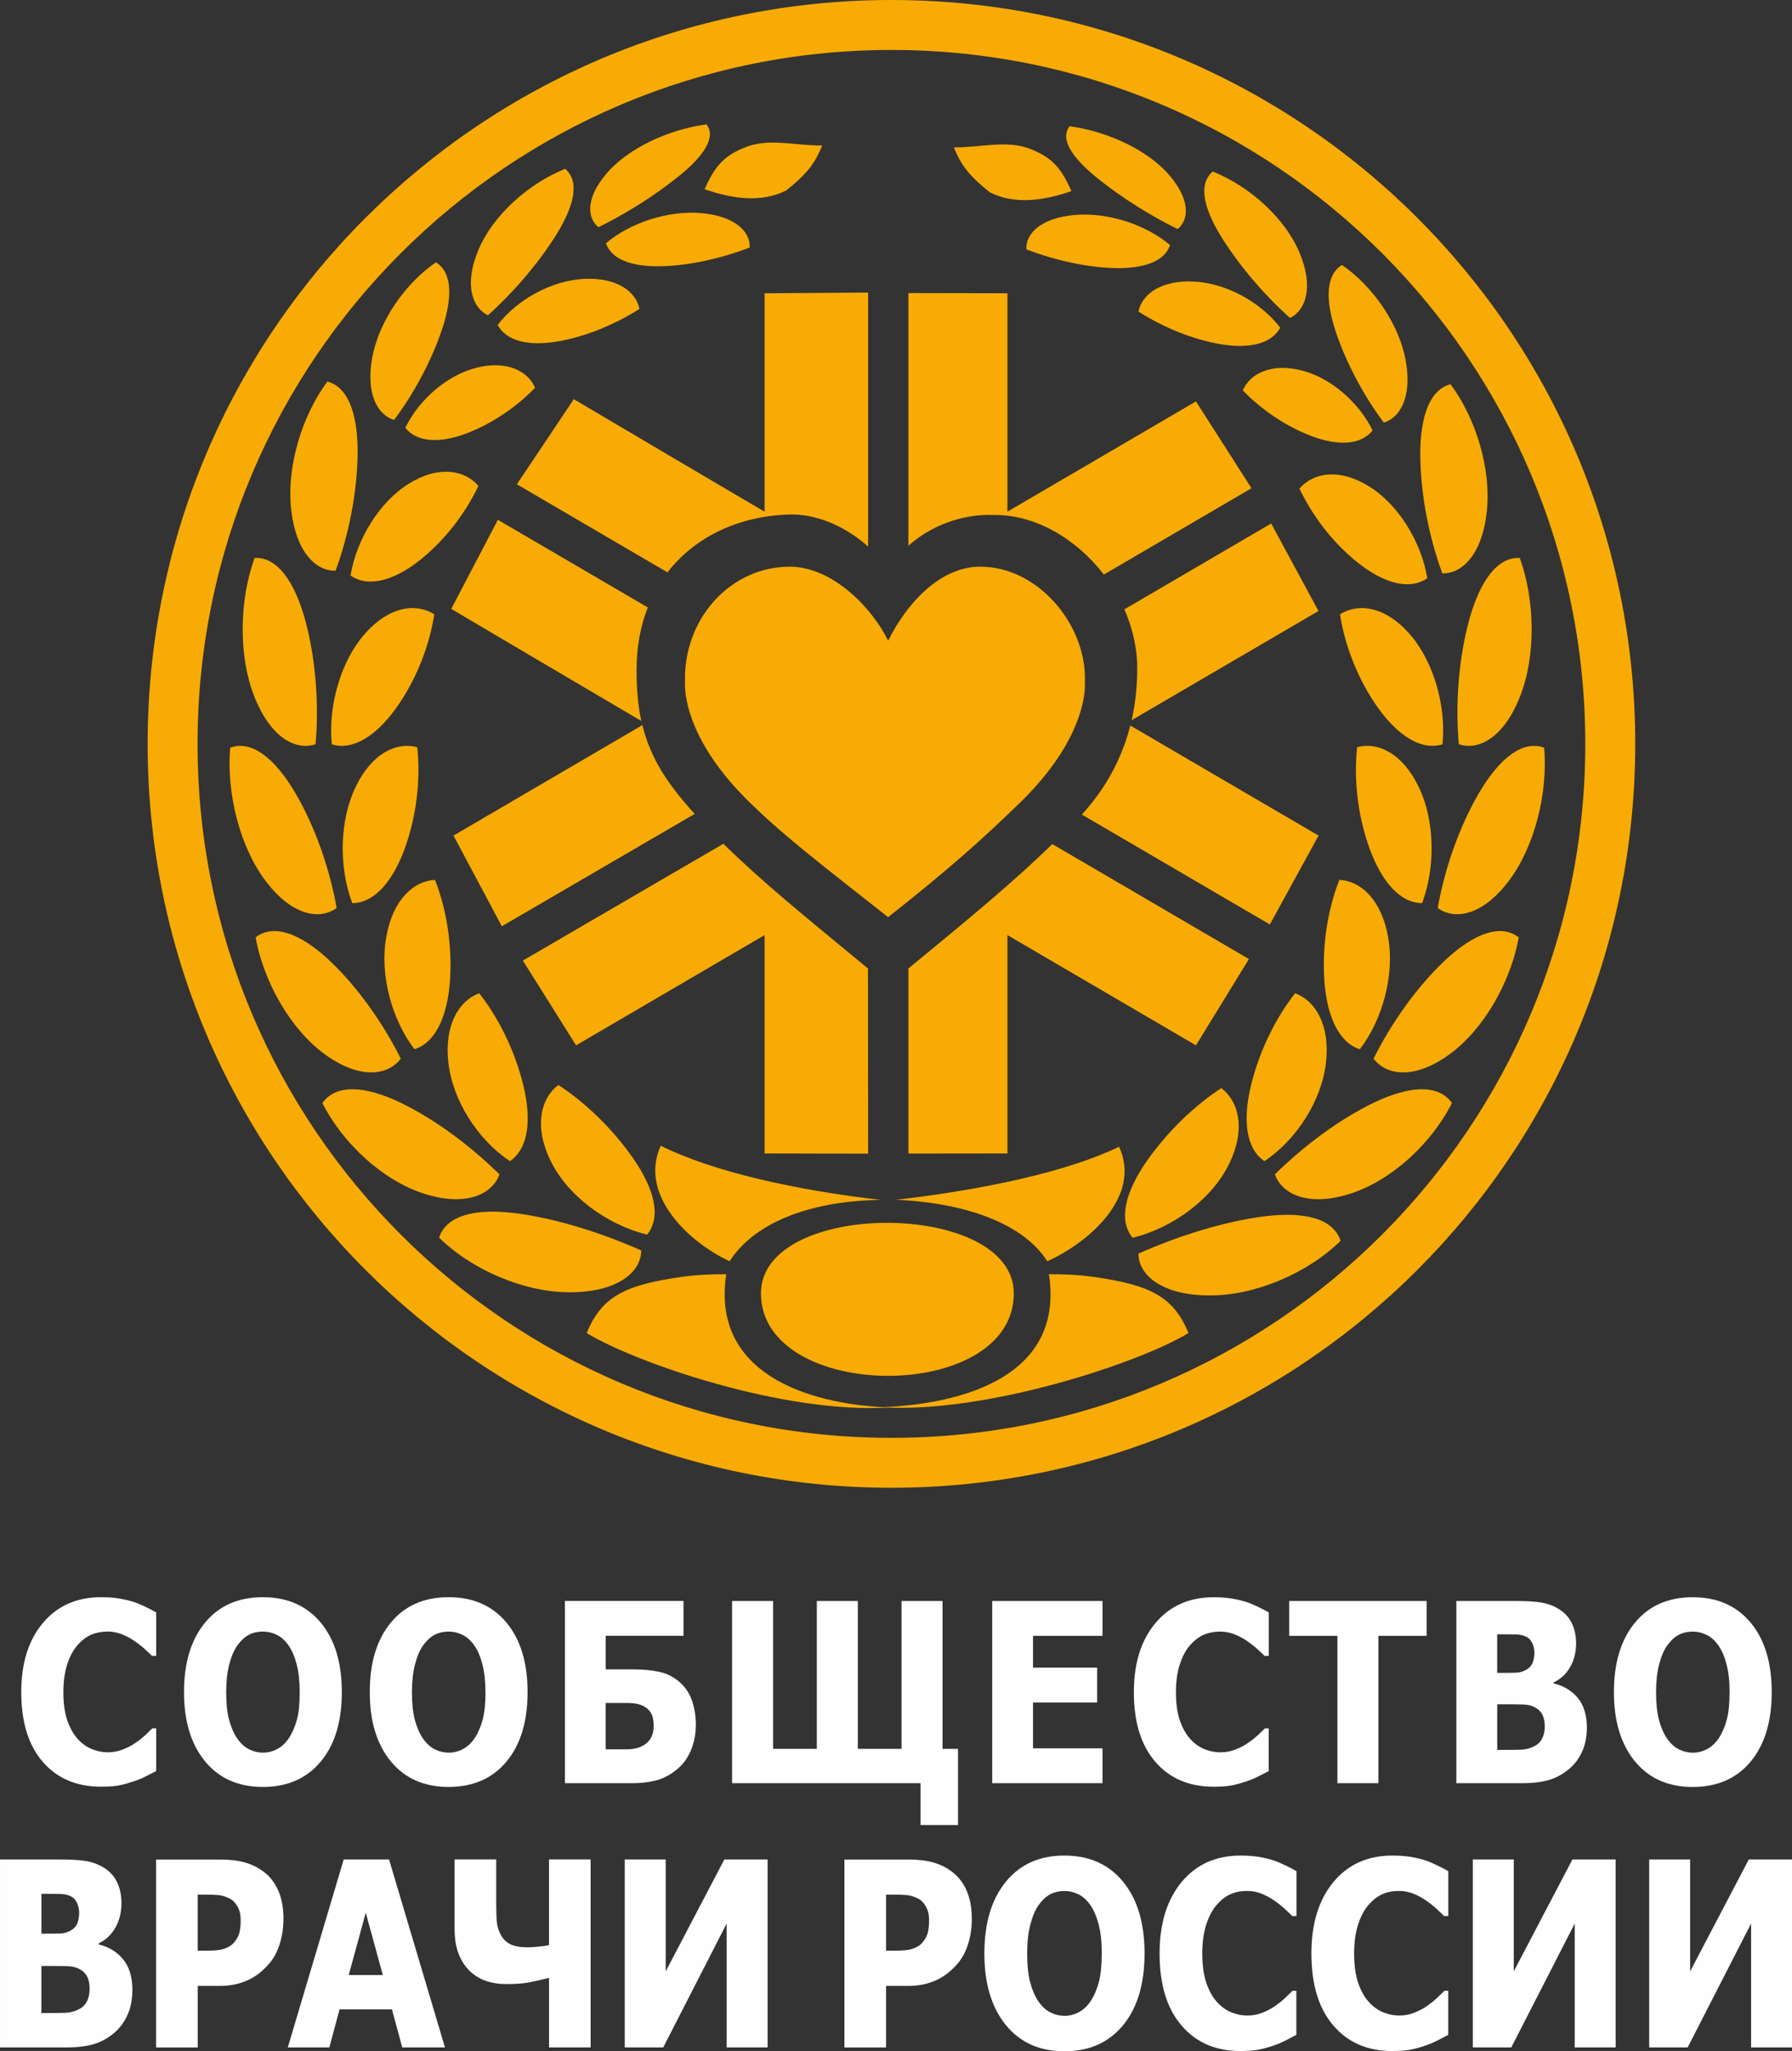 <?xml version="1.0" encoding="UTF-8"?>
<!DOCTYPE svg PUBLIC "-//W3C//DTD SVG 1.1//EN" "http://www.w3.org/Graphics/SVG/1.1/DTD/svg11.dtd">
<!-- Creator: CorelDRAW -->
<svg xmlns="http://www.w3.org/2000/svg" xml:space="preserve" width="41.658mm" height="47.681mm" version="1.1" style="shape-rendering:geometricPrecision; text-rendering:geometricPrecision; image-rendering:optimizeQuality; fill-rule:evenodd; clip-rule:evenodd"
viewBox="0 0 493.27 564.59"
 xmlns:xlink="http://www.w3.org/1999/xlink"
 xmlns:xodm="http://www.corel.com/coreldraw/odm/2003">
 <rect x="0" y="0" width="493.27" height="564.59" fill="#333333" stroke="none"/>
 <defs>
  <style type="text/css">
   <![CDATA[
    .fil1 {fill:#F8AB04}
    .fil0 {fill:#FEFEFE;fill-rule:nonzero}
    .fil2 {fill:#F8AB04;fill-rule:nonzero}
   ]]>
  </style>
 </defs>
 <g id="Слой_x0020_1">
  <g id="_2093759313984">
   <path class="fil0" d="M27.79 491.75c-6.73,0 -12.06,-2.27 -16.01,-6.83 -3.96,-4.55 -5.93,-10.94 -5.93,-19.2 0,-7.96 1.98,-14.29 5.95,-19.02 3.97,-4.72 9.31,-7.1 16.03,-7.1 1.78,0 3.39,0.11 4.81,0.34 1.43,0.23 2.79,0.54 4.09,0.94 1.03,0.34 2.14,0.8 3.34,1.39 1.2,0.57 2.18,1.08 2.92,1.51l0 11.97 -1.14 0c-0.55,-0.54 -1.22,-1.17 -2.05,-1.92 -0.83,-0.75 -1.76,-1.48 -2.81,-2.2 -1.04,-0.72 -2.19,-1.32 -3.44,-1.83 -1.25,-0.49 -2.57,-0.75 -3.94,-0.75 -1.62,0 -3.12,0.29 -4.47,0.86 -1.35,0.56 -2.64,1.56 -3.87,2.96 -1.12,1.28 -2.05,3.01 -2.76,5.19 -0.71,2.17 -1.07,4.74 -1.07,7.69 0,3.12 0.37,5.74 1.11,7.85 0.75,2.11 1.72,3.83 2.93,5.12 1.16,1.26 2.46,2.16 3.9,2.73 1.43,0.56 2.87,0.84 4.29,0.84 1.49,0 2.9,-0.27 4.25,-0.81 1.35,-0.54 2.49,-1.15 3.41,-1.82 1.01,-0.68 1.89,-1.38 2.65,-2.09 0.76,-0.71 1.43,-1.34 1.98,-1.89l1.03 0 0 11.77c-0.82,0.43 -1.78,0.91 -2.86,1.46 -1.08,0.55 -2.2,1.01 -3.34,1.39 -1.41,0.47 -2.72,0.83 -3.94,1.08 -1.22,0.24 -2.91,0.37 -5.06,0.37zm66.3 -26.03c0,8.1 -1.93,14.49 -5.81,19.13 -3.88,4.65 -9.18,6.97 -15.92,6.97 -6.77,0 -12.08,-2.36 -15.93,-7.06 -3.86,-4.7 -5.78,-11.05 -5.78,-19.04 0,-8.05 1.92,-14.42 5.78,-19.1 3.85,-4.68 9.16,-7.02 15.93,-7.02 6.74,0 12.04,2.34 15.92,6.99 3.88,4.66 5.81,11.04 5.81,19.13zm-11.6 -0.03c0,-2.98 -0.28,-5.53 -0.83,-7.62 -0.54,-2.1 -1.29,-3.83 -2.21,-5.17 -0.97,-1.37 -2.06,-2.36 -3.27,-2.94 -1.23,-0.6 -2.48,-0.9 -3.79,-0.9 -1.39,0 -2.65,0.27 -3.77,0.83 -1.13,0.55 -2.21,1.53 -3.26,2.94 -0.92,1.3 -1.68,3.04 -2.24,5.19 -0.57,2.16 -0.86,4.74 -0.86,7.71 0,3.08 0.26,5.63 0.81,7.67 0.55,2.04 1.29,3.74 2.24,5.11 0.97,1.39 2.07,2.39 3.29,2.98 1.22,0.6 2.49,0.9 3.8,0.9 1.33,0 2.61,-0.32 3.86,-0.97 1.24,-0.63 2.32,-1.63 3.23,-2.98 0.97,-1.46 1.71,-3.16 2.23,-5.11 0.53,-1.94 0.78,-4.48 0.78,-7.63zm62.73 0.03c0,8.1 -1.93,14.49 -5.81,19.13 -3.88,4.65 -9.19,6.97 -15.92,6.97 -6.77,0 -12.08,-2.36 -15.93,-7.06 -3.86,-4.7 -5.78,-11.05 -5.78,-19.04 0,-8.05 1.92,-14.42 5.78,-19.1 3.85,-4.68 9.16,-7.02 15.93,-7.02 6.74,0 12.04,2.34 15.92,6.99 3.88,4.66 5.81,11.04 5.81,19.13zm-11.6 -0.03c0,-2.98 -0.28,-5.53 -0.83,-7.62 -0.54,-2.1 -1.29,-3.83 -2.21,-5.17 -0.97,-1.37 -2.06,-2.36 -3.27,-2.94 -1.22,-0.6 -2.48,-0.9 -3.79,-0.9 -1.39,0 -2.65,0.27 -3.77,0.83 -1.13,0.55 -2.21,1.53 -3.26,2.94 -0.92,1.3 -1.68,3.04 -2.24,5.19 -0.57,2.16 -0.86,4.74 -0.86,7.71 0,3.08 0.26,5.63 0.81,7.67 0.55,2.04 1.29,3.74 2.24,5.11 0.97,1.39 2.07,2.39 3.29,2.98 1.22,0.6 2.49,0.9 3.8,0.9 1.33,0 2.61,-0.32 3.86,-0.97 1.24,-0.63 2.32,-1.63 3.23,-2.98 0.97,-1.46 1.71,-3.16 2.23,-5.11 0.53,-1.94 0.79,-4.48 0.79,-7.63zm57.91 9.07c0,2.45 -0.42,4.69 -1.26,6.75 -0.83,2.06 -1.97,3.74 -3.41,5.03 -1.74,1.55 -3.6,2.64 -5.59,3.29 -2.01,0.63 -4.44,0.95 -7.31,0.95l-18.46 0 0 -50.15 32.64 0 0 9.59 -21.41 0 0 9.24 7.42 0c2.69,0 5.1,0.22 7.23,0.66 2.13,0.43 4.04,1.4 5.73,2.88 1.55,1.35 2.67,3.04 3.37,5.06 0.71,2.03 1.06,4.26 1.06,6.69zm-11.6 0.35c0,-0.83 -0.08,-1.61 -0.24,-2.36 -0.16,-0.74 -0.51,-1.42 -1.06,-2.05 -0.54,-0.61 -1.3,-1.09 -2.24,-1.45 -0.95,-0.36 -2.25,-0.54 -3.93,-0.54l-5.74 0 0 12.76 5.74 0c2.32,0 4.15,-0.55 5.47,-1.66 1.33,-1.09 2,-2.66 2,-4.71zm83.77 27.2l-10.3 0 0 -11.52 -51.89 0 0 -50.15 11.29 0 0 40.7 12.04 0 0 -40.7 11.29 0 0 40.7 12.03 0 0 -40.7 11.29 0 0 40.7 4.26 0 0 20.97zm9.42 -11.52l0 -50.15 30.36 0 0 9.59 -19.13 0 0 8.76 17.65 0 0 9.59 -17.65 0 0 12.62 19.13 0 0 9.59 -30.36 0zm60.93 0.97c-6.73,0 -12.06,-2.27 -16.01,-6.83 -3.96,-4.55 -5.93,-10.94 -5.93,-19.2 0,-7.96 1.98,-14.29 5.95,-19.02 3.97,-4.72 9.3,-7.1 16.03,-7.1 1.78,0 3.39,0.11 4.81,0.34 1.43,0.23 2.79,0.54 4.09,0.94 1.03,0.34 2.14,0.8 3.34,1.39 1.2,0.57 2.18,1.08 2.92,1.51l0 11.97 -1.14 0c-0.55,-0.54 -1.22,-1.17 -2.05,-1.92 -0.83,-0.75 -1.76,-1.48 -2.81,-2.2 -1.04,-0.72 -2.19,-1.32 -3.45,-1.83 -1.25,-0.49 -2.57,-0.75 -3.94,-0.75 -1.63,0 -3.12,0.29 -4.47,0.86 -1.35,0.56 -2.65,1.56 -3.87,2.96 -1.12,1.28 -2.05,3.01 -2.76,5.19 -0.71,2.17 -1.07,4.74 -1.07,7.69 0,3.12 0.37,5.74 1.11,7.85 0.75,2.11 1.71,3.83 2.93,5.12 1.16,1.26 2.46,2.16 3.9,2.73 1.43,0.56 2.87,0.84 4.29,0.84 1.49,0 2.9,-0.27 4.25,-0.81 1.35,-0.54 2.49,-1.15 3.41,-1.82 1.01,-0.68 1.89,-1.38 2.65,-2.09 0.76,-0.71 1.43,-1.34 1.98,-1.89l1.03 0 0 11.77c-0.82,0.43 -1.78,0.91 -2.86,1.46 -1.08,0.55 -2.2,1.01 -3.34,1.39 -1.41,0.47 -2.71,0.83 -3.94,1.08 -1.23,0.24 -2.91,0.37 -5.06,0.37zm34.09 -0.97l0 -40.56 -13.27 0 0 -9.59 37.83 0 0 9.59 -13.27 0 0 40.56 -11.29 0zm68.67 -15.36c0,2.49 -0.42,4.68 -1.27,6.58 -0.84,1.88 -1.98,3.44 -3.41,4.68 -1.7,1.47 -3.55,2.53 -5.57,3.16 -2.02,0.63 -4.59,0.94 -7.7,0.94l-17.98 0 0 -50.15 15.87 0c3.3,0 5.8,0.14 7.5,0.43 1.71,0.28 3.3,0.86 4.79,1.76 1.6,0.97 2.8,2.27 3.6,3.88 0.79,1.62 1.2,3.48 1.2,5.6 0,2.44 -0.55,4.62 -1.65,6.53 -1.09,1.91 -2.61,3.31 -4.54,4.21l0 0.28c2.77,0.65 4.98,1.98 6.65,3.99 1.66,2.01 2.5,4.73 2.5,8.13zm-14.44 -20.62c0,-0.81 -0.19,-1.64 -0.56,-2.5 -0.37,-0.85 -0.94,-1.47 -1.74,-1.85 -0.74,-0.37 -1.62,-0.56 -2.63,-0.6 -1.02,-0.03 -2.53,-0.05 -4.54,-0.05l-0.78 0 0 10.62 1.42 0c1.93,0 3.27,-0.02 4.05,-0.07 0.77,-0.05 1.56,-0.27 2.4,-0.71 0.89,-0.47 1.52,-1.12 1.86,-1.96 0.34,-0.83 0.52,-1.79 0.52,-2.9zm2.84 20.42c0,-1.55 -0.28,-2.76 -0.84,-3.63 -0.57,-0.89 -1.41,-1.54 -2.53,-1.99 -0.69,-0.3 -1.63,-0.46 -2.82,-0.49 -1.2,-0.03 -2.8,-0.05 -4.81,-0.05l-2.08 0 0 12.56 0.61 0c2.93,0 4.96,-0.02 6.09,-0.07 1.12,-0.04 2.26,-0.35 3.44,-0.91 1.02,-0.49 1.77,-1.22 2.24,-2.17 0.47,-0.96 0.71,-2.04 0.71,-3.24zm62.48 -9.5c0,8.1 -1.94,14.49 -5.81,19.13 -3.88,4.65 -9.18,6.97 -15.92,6.97 -6.77,0 -12.08,-2.36 -15.93,-7.06 -3.86,-4.7 -5.78,-11.05 -5.78,-19.04 0,-8.05 1.92,-14.42 5.78,-19.1 3.86,-4.68 9.16,-7.02 15.93,-7.02 6.74,0 12.04,2.34 15.92,6.99 3.88,4.66 5.81,11.04 5.81,19.13zm-11.6 -0.03c0,-2.98 -0.28,-5.53 -0.84,-7.62 -0.54,-2.1 -1.28,-3.83 -2.21,-5.17 -0.97,-1.37 -2.06,-2.36 -3.27,-2.94 -1.23,-0.6 -2.48,-0.9 -3.78,-0.9 -1.39,0 -2.65,0.27 -3.78,0.83 -1.13,0.55 -2.21,1.53 -3.26,2.94 -0.93,1.3 -1.68,3.04 -2.24,5.19 -0.57,2.16 -0.86,4.74 -0.86,7.71 0,3.08 0.27,5.63 0.81,7.67 0.54,2.04 1.29,3.74 2.23,5.11 0.97,1.39 2.07,2.39 3.29,2.98 1.22,0.6 2.49,0.9 3.81,0.9 1.33,0 2.61,-0.32 3.86,-0.97 1.24,-0.63 2.32,-1.63 3.23,-2.98 0.97,-1.46 1.71,-3.16 2.23,-5.11 0.52,-1.94 0.78,-4.48 0.78,-7.63z"/>
   <path class="fil0" d="M36.44 547.67c0,2.57 -0.43,4.83 -1.29,6.78 -0.86,1.95 -2.01,3.55 -3.45,4.83 -1.72,1.52 -3.6,2.61 -5.64,3.26 -2.06,0.65 -4.67,0.97 -7.82,0.97l-18.24 0 0 -51.73 16.1 0c3.35,0 5.89,0.14 7.61,0.44 1.73,0.29 3.35,0.89 4.86,1.81 1.63,1 2.85,2.34 3.65,4 0.8,1.67 1.21,3.59 1.21,5.77 0,2.52 -0.55,4.77 -1.67,6.74 -1.11,1.97 -2.65,3.42 -4.6,4.34l0 0.29c2.81,0.67 5.05,2.04 6.74,4.11 1.69,2.08 2.54,4.87 2.54,8.38zm-14.65 -21.28c0,-0.83 -0.18,-1.7 -0.56,-2.57 -0.38,-0.88 -0.96,-1.52 -1.77,-1.91 -0.75,-0.38 -1.64,-0.58 -2.67,-0.62 -1.03,-0.04 -2.56,-0.05 -4.6,-0.05l-0.79 0 0 10.96 1.44 0c1.95,0 3.32,-0.02 4.11,-0.07 0.78,-0.05 1.59,-0.29 2.43,-0.74 0.91,-0.49 1.54,-1.15 1.89,-2.01 0.34,-0.85 0.52,-1.85 0.52,-2.99zm2.88 21.07c0,-1.6 -0.28,-2.85 -0.86,-3.75 -0.58,-0.91 -1.43,-1.59 -2.57,-2.05 -0.7,-0.31 -1.65,-0.48 -2.86,-0.51 -1.22,-0.04 -2.84,-0.05 -4.88,-0.05l-2.11 0 0 12.95 0.62 0c2.97,0 5.03,-0.02 6.18,-0.07 1.14,-0.05 2.3,-0.35 3.49,-0.94 1.03,-0.51 1.79,-1.26 2.27,-2.24 0.48,-0.98 0.72,-2.1 0.72,-3.34zm53.35 -19.36c0,2.41 -0.33,4.7 -1.01,6.88 -0.67,2.17 -1.64,4 -2.9,5.46 -0.77,0.9 -1.63,1.73 -2.56,2.5 -0.93,0.76 -1.95,1.41 -3.07,1.95 -1.13,0.52 -2.34,0.95 -3.65,1.25 -1.31,0.29 -2.79,0.45 -4.42,0.45l-5.99 0 0 16.94 -11.46 0 0 -51.73 17.69 0c2.63,0 4.89,0.27 6.8,0.82 1.91,0.54 3.63,1.4 5.19,2.59 1.71,1.29 3.04,3.02 3.98,5.19 0.94,2.16 1.41,4.73 1.41,7.72zm-11.77 0.32c0,-1.46 -0.3,-2.71 -0.92,-3.76 -0.61,-1.04 -1.34,-1.77 -2.19,-2.16 -1.08,-0.53 -2.11,-0.84 -3.1,-0.92 -0.98,-0.08 -2.32,-0.12 -4.01,-0.12l-1.62 0 0 15.44 0.79 0c1.07,0 2.09,-0.01 3.04,-0.04 0.96,-0.02 1.8,-0.11 2.51,-0.24 0.6,-0.12 1.25,-0.34 1.94,-0.67 0.68,-0.34 1.2,-0.71 1.57,-1.13 0.77,-0.85 1.29,-1.74 1.58,-2.67 0.27,-0.92 0.41,-2.17 0.41,-3.73zm12.97 35.09l15.39 -51.73 12.48 0 15.39 51.73 -11.76 0 -2.83 -10.46 -14.42 0 -2.82 10.46 -11.44 0zm26.15 -19.92l-4.69 -17.16 -4.69 17.16 9.37 0zm57.22 19.92l-11.46 0 0 -19.14c-2.16,0.56 -4.04,0.98 -5.64,1.27 -1.59,0.29 -3.68,0.44 -6.24,0.44 -1.96,0 -3.79,-0.29 -5.48,-0.87 -1.69,-0.58 -3.19,-1.5 -4.5,-2.75 -1.28,-1.27 -2.3,-2.84 -3.03,-4.72 -0.74,-1.88 -1.11,-4.16 -1.11,-6.85l0 -19.12 11.46 0 0 12.28c0,2.17 0.06,3.89 0.2,5.13 0.14,1.26 0.54,2.47 1.21,3.62 0.62,1.04 1.48,1.84 2.6,2.37 1.12,0.53 2.68,0.79 4.69,0.79 0.72,0 1.68,-0.06 2.9,-0.18 1.22,-0.11 2.19,-0.25 2.93,-0.42l0 -23.6 11.46 0 0 51.73zm48.7 0l-11.27 0 0 -34.09 -17.46 34.09 -10.59 0 0 -51.73 11.27 0 0 30.81 16.15 -30.81 11.9 0 0 51.73zm56.22 -35.41c0,2.41 -0.33,4.7 -1.01,6.88 -0.67,2.17 -1.64,4 -2.9,5.46 -0.77,0.9 -1.63,1.73 -2.56,2.5 -0.93,0.76 -1.95,1.41 -3.07,1.95 -1.13,0.52 -2.34,0.95 -3.66,1.25 -1.31,0.29 -2.79,0.45 -4.42,0.45l-5.99 0 0 16.94 -11.46 0 0 -51.73 17.69 0c2.63,0 4.89,0.27 6.8,0.82 1.91,0.54 3.63,1.4 5.18,2.59 1.71,1.29 3.04,3.02 3.98,5.19 0.94,2.16 1.41,4.73 1.41,7.72zm-11.77 0.32c0,-1.46 -0.3,-2.71 -0.92,-3.76 -0.61,-1.04 -1.34,-1.77 -2.19,-2.16 -1.08,-0.53 -2.11,-0.84 -3.1,-0.92 -0.98,-0.08 -2.32,-0.12 -4.01,-0.12l-1.62 0 0 15.44 0.79 0c1.07,0 2.1,-0.01 3.05,-0.04 0.96,-0.02 1.8,-0.11 2.51,-0.24 0.61,-0.12 1.25,-0.34 1.94,-0.67 0.68,-0.34 1.2,-0.71 1.57,-1.13 0.77,-0.85 1.29,-1.74 1.57,-2.67 0.27,-0.92 0.41,-2.17 0.41,-3.73zm59.31 9.24c0,8.36 -1.96,14.94 -5.9,19.73 -3.93,4.79 -9.32,7.19 -16.15,7.19 -6.87,0 -12.25,-2.43 -16.17,-7.28 -3.92,-4.85 -5.87,-11.4 -5.87,-19.64 0,-8.3 1.95,-14.87 5.87,-19.7 3.91,-4.83 9.3,-7.25 16.17,-7.25 6.84,0 12.22,2.41 16.15,7.21 3.94,4.8 5.9,11.39 5.9,19.74zm-11.77 -0.04c0,-3.07 -0.28,-5.7 -0.84,-7.86 -0.55,-2.17 -1.3,-3.95 -2.25,-5.34 -0.98,-1.41 -2.09,-2.43 -3.32,-3.04 -1.24,-0.62 -2.52,-0.92 -3.84,-0.92 -1.41,0 -2.69,0.28 -3.83,0.85 -1.15,0.57 -2.24,1.57 -3.31,3.03 -0.94,1.34 -1.7,3.13 -2.27,5.35 -0.59,2.23 -0.88,4.89 -0.88,7.96 0,3.18 0.27,5.81 0.82,7.91 0.55,2.1 1.3,3.86 2.27,5.27 0.98,1.44 2.1,2.47 3.34,3.07 1.24,0.62 2.53,0.92 3.86,0.92 1.35,0 2.65,-0.33 3.91,-0.99 1.26,-0.65 2.36,-1.68 3.28,-3.07 0.98,-1.5 1.73,-3.26 2.26,-5.27 0.54,-2 0.79,-4.62 0.79,-7.88zm38.18 26.89c-6.83,0 -12.24,-2.35 -16.25,-7.05 -4.02,-4.69 -6.02,-11.29 -6.02,-19.8 0,-8.21 2.01,-14.74 6.03,-19.63 4.03,-4.87 9.45,-7.32 16.27,-7.32 1.8,0 3.44,0.12 4.88,0.34 1.45,0.24 2.83,0.56 4.15,0.97 1.04,0.35 2.17,0.83 3.39,1.43 1.22,0.59 2.21,1.11 2.96,1.55l0 12.35 -1.16 0c-0.55,-0.56 -1.24,-1.21 -2.08,-1.98 -0.84,-0.77 -1.78,-1.53 -2.85,-2.27 -1.06,-0.74 -2.22,-1.36 -3.5,-1.89 -1.28,-0.51 -2.61,-0.77 -4,-0.77 -1.65,0 -3.17,0.29 -4.54,0.89 -1.37,0.58 -2.68,1.61 -3.92,3.06 -1.14,1.32 -2.08,3.11 -2.8,5.35 -0.72,2.24 -1.08,4.89 -1.08,7.93 0,3.21 0.38,5.92 1.12,8.1 0.76,2.18 1.74,3.95 2.97,5.29 1.18,1.29 2.49,2.23 3.95,2.81 1.45,0.58 2.92,0.87 4.35,0.87 1.51,0 2.94,-0.28 4.31,-0.84 1.37,-0.56 2.52,-1.18 3.45,-1.87 1.02,-0.7 1.92,-1.42 2.69,-2.16 0.77,-0.73 1.45,-1.39 2.02,-1.95l1.04 0 0 12.14c-0.83,0.44 -1.8,0.94 -2.9,1.51 -1.09,0.57 -2.23,1.04 -3.39,1.44 -1.43,0.49 -2.75,0.85 -4,1.11 -1.24,0.25 -2.95,0.38 -5.13,0.38zm41.79 0c-6.83,0 -12.24,-2.35 -16.25,-7.05 -4.02,-4.69 -6.02,-11.29 -6.02,-19.8 0,-8.21 2.01,-14.74 6.03,-19.63 4.03,-4.87 9.44,-7.32 16.27,-7.32 1.8,0 3.44,0.12 4.88,0.34 1.45,0.24 2.83,0.56 4.15,0.97 1.04,0.35 2.17,0.83 3.39,1.43 1.22,0.59 2.21,1.11 2.96,1.55l0 12.35 -1.16 0c-0.55,-0.56 -1.24,-1.21 -2.07,-1.98 -0.85,-0.77 -1.79,-1.53 -2.85,-2.27 -1.05,-0.74 -2.22,-1.36 -3.5,-1.89 -1.27,-0.51 -2.61,-0.77 -4,-0.77 -1.65,0 -3.16,0.29 -4.54,0.89 -1.37,0.58 -2.68,1.61 -3.92,3.06 -1.14,1.32 -2.08,3.11 -2.8,5.35 -0.72,2.24 -1.08,4.89 -1.08,7.93 0,3.21 0.38,5.92 1.12,8.1 0.76,2.18 1.74,3.95 2.98,5.29 1.18,1.29 2.5,2.23 3.95,2.81 1.45,0.58 2.91,0.87 4.35,0.87 1.51,0 2.94,-0.28 4.31,-0.84 1.37,-0.56 2.53,-1.18 3.45,-1.87 1.03,-0.7 1.92,-1.42 2.69,-2.16 0.77,-0.73 1.45,-1.39 2.02,-1.95l1.04 0 0 12.14c-0.83,0.44 -1.8,0.94 -2.9,1.51 -1.1,0.57 -2.23,1.04 -3.39,1.44 -1.43,0.49 -2.75,0.85 -4,1.11 -1.24,0.25 -2.95,0.38 -5.13,0.38zm61.48 -1l-11.27 0 0 -34.09 -17.46 34.09 -10.59 0 0 -51.73 11.27 0 0 30.81 16.15 -30.81 11.9 0 0 51.73zm48.55 0l-11.27 0 0 -34.09 -17.46 34.09 -10.59 0 0 -51.73 11.27 0 0 30.81 16.15 -30.81 11.91 0 0 51.73z"/>
  </g>
  <g id="_2093759313744">
   <path class="fil1" d="M245.38 0c113.08,0 204.74,91.67 204.74,204.74 0,113.08 -91.67,204.74 -204.74,204.74 -113.08,0 -204.74,-91.67 -204.74,-204.74 0,-113.08 91.67,-204.74 204.74,-204.74zm0 13.75c105.48,0 190.99,85.51 190.99,191 0,105.48 -85.51,190.99 -190.99,190.99 -105.49,0 -191,-85.51 -191,-190.99 0,-105.49 85.51,-191 191,-191z"/>
   <path class="fil2" d="M362.95 168.21l-13.04 -24.13 -40.41 23.63c1.97,4.5 3.22,9.37 3.51,14.42l0.01 0.25 0 0.25 0 0.24 0 0.01 0 0.25 0 0.25 0 0.23 0 0.02 0 0.25 0 0.25 -0 0.22 0 0.03 -0 0.25 -0 0.25 -0 0.21 -0 0.04 -0 0.25 -0.01 0.25 -0 0.2 0 0.05 -0.01 0.25 -0.01 0.25 -0.01 0.19 -0 0.07 -0.01 0.25 -0.01 0.25 -0.01 0.18 -0 0.08 -0.01 0.25 -0.01 0.25 -0.01 0.16 -0.01 0.09 -0.02 0.25 -0.02 0.25 -0.01 0.16 -0.01 0.09 -0.02 0.25 -0.02 0.25 -0.01 0.14 -0.01 0.11 -0.02 0.25 -0.02 0.25 -0.01 0.13 -0.01 0.12 -0.03 0.25 -0.02 0.25 -0.01 0.12 -0.01 0.13 -0.03 0.25 -0.03 0.25 -0.03 0.25 -0.03 0.25 -0.03 0.25 -0.01 0.1 -0.02 0.15 -0.03 0.25 -0 0.02c-0.06,0.42 -0.12,0.83 -0.18,1.25l-0.04 0.25c-0.11,0.68 -0.23,1.36 -0.36,2.04l-0.05 0.25c-0.1,0.51 -0.21,1.02 -0.33,1.53l51.48 -30.09zm-18.45 -33.82l-15.3 -23.91c0,0 -39.95,23.36 -51.89,30.34 0,-13.84 0,-60.11 0,-60.11l-27.26 -0.05 0 69.55c5.8,-5.25 14.56,-8.88 23.71,-8.46 11.07,-0.11 22.44,6.42 30.09,16.39l40.65 -23.77zm-105.54 -53.87l-28.5 0.2c0,0 0,46.26 0,60.11 -11.96,-6.99 -52.51,-30.96 -52.51,-30.96l-15.68 23.42 41.46 24.24c7.78,-10.04 20.15,-15.67 34.02,-15.92 5.55,-0.1 13.75,2.14 21.21,8.83l0 -69.92zm-101.92 62.56l-12.83 24.51c0,0 39.21,23.16 52.33,30.85l-0.12 -0.54 -0.01 -0.04 -0.01 -0.05 -0.03 -0.15 -0.04 -0.2 -0.04 -0.2 -0.04 -0.2 -0 -0.01 -0.04 -0.19 -0.07 -0.4 -0.03 -0.17 -0 -0.03 -0.04 -0.2 -0.03 -0.2 -0.03 -0.2 -0.02 -0.13 -0.01 -0.07 -0.03 -0.21 -0.06 -0.42 -0.01 -0.09 -0.02 -0.12 -0.09 -0.63 -0.01 -0.05 -0.02 -0.16 -0.05 -0.43 -0.02 -0.21 -0 -0.01 -0.02 -0.21 -0.05 -0.43 -0.02 -0.18 -0 -0.04 -0.02 -0.22 -0.02 -0.22 -0.02 -0.22 -0.01 -0.14 -0.01 -0.08 -0 -0.03 -0.06 -0.73 -0.01 -0.13 -0.05 -0.68 -0 -0.05 -0.05 -0.87 0 -0 -0.01 -0.23 -0.02 -0.47 -0.01 -0.19 -0 -0.04 -0.01 -0.23 -0.01 -0.24 -0.01 -0.24 -0 -0.15 -0 -0.1 -0 -0.02 -0.01 -0.46 -0.01 -0.24 -0 -0.1 -0 -0.14 -0 -0.25 -0.01 -0.44 0 -0.05 0 -0.05 -0 -0.2 -0 -0.75c0,-6.34 1.1,-12.07 3.09,-17.12l-41.23 -24.1zm39.77 56.5l-51.98 30.4 13.3 24.96 53.09 -30.93 -0.09 -0.1 -0.32 -0.36 -0.42 -0.46 -0.41 -0.46 -0.02 -0.02 -0.39 -0.44 -0.39 -0.46 -0.33 -0.39 -0.06 -0.07 -0.39 -0.45 -0.31 -0.38 -0.06 -0.08 -0.25 -0.29 -0.13 -0.16 -0.37 -0.45 -0.02 -0.02 -0.34 -0.42 -0.16 -0.2 -0.19 -0.24 -0.3 -0.38 -0.05 -0.06 -0.34 -0.45 -0.27 -0.35 -0.07 -0.09 -0.22 -0.29 -0.11 -0.15 -0.33 -0.44 -0.59 -0.82 -0.04 -0.06 -0.27 -0.39 -0.04 -0.05 -0.3 -0.44 -0.28 -0.42 -0.03 -0.05 -0.28 -0.42 -0.29 -0.44c-0.19,-0.29 -0.37,-0.59 -0.56,-0.88l-0.01 -0.02 -0.26 -0.43 -0.26 -0.45c-0.17,-0.29 -0.34,-0.59 -0.51,-0.89l-0.01 -0.01 -0.25 -0.45 -0.23 -0.43 -0.02 -0.04 -0.23 -0.44 -0.21 -0.42 -0.02 -0.04 -0.22 -0.46 -0 -0.01 -0.17 -0.35 -0.09 -0.19c-0.27,-0.58 -0.54,-1.17 -0.78,-1.76l-0.01 -0.04 -0.18 -0.44 -0.19 -0.47 -0 -0 -0.15 -0.38 -0.07 -0.19 -0.14 -0.39 -0.17 -0.48c-0.17,-0.48 -0.33,-0.98 -0.49,-1.47l-0.15 -0.5 -0 -0.01 -0.12 -0.43 -0.04 -0.12c-0.14,-0.48 -0.27,-0.97 -0.39,-1.47zm-32.88 64.81l14.64 23.32c0,0 39.93,-23.36 51.89,-30.34 0,13.84 0,60.1 0,60.1l28.5 0.06 -0.04 -50.97c-17.61,-14.51 -29.39,-24.08 -39.8,-34.33l-55.19 32.15zm106.12 53.11l27.26 -0.03c0,0 0,-46.26 0,-60.1 11.93,6.98 51.89,30.34 51.89,30.34l14.58 -23.75 -54.12 -31.64c-10.31,10.06 -22.4,20.11 -39.61,34.23l0 50.96zm99.48 -63.03l13.42 -24.49 -51.82 -30.29 -0.12 0.48 -0.13 0.48c-0.6,2.22 -1.35,4.43 -2.26,6.63l-0.02 0.05c-0.58,1.41 -1.23,2.81 -1.95,4.2l-0.02 0.03 -0.24 0.47 -0.02 0.04 -0.23 0.43 -0.02 0.03 -0.24 0.44 -0 0 -0.26 0.47 -0.54 0.93 -0.28 0.47 -0.26 0.43 -0.02 0.04 -0.29 0.46 -0 0 -0.3 0.47 -0.05 0.07 -0.22 0.34 -0.03 0.05 -0.31 0.46 -0.22 0.33 -0.17 0.25 -0.24 0.35 -0.33 0.46 -0.3 0.42 -0.08 0.1 -0.29 0.39 -0.34 0.46 -0.04 0.05 -0.21 0.28 -0.36 0.47 -0.09 0.11 -0.02 0.02 -0.35 0.43 -0.06 0.07 -0.26 0.32 -0.05 0.06 -0.38 0.46 -0 0 -0.23 0.28 -0.29 0.34 -0.25 0.29 -0.4 0.45 -0.14 0.16 -0.11 0.13 -0.32 0.35 51.75 30.25z"/>
   <path class="fil2" d="M298.61 187.65l-0 0c0.02,-0.37 0.03,-0.73 0.03,-1.1 0,-14.84 -12.91,-30.58 -28.83,-30.58 -11.64,0 -20.78,11.11 -25.33,20.37l-0 0c-4.55,-9.26 -15.45,-20.37 -27.1,-20.37 -15.92,0 -28.74,13.69 -28.83,30.58 0,0.37 0.01,0.74 0.03,1.1l-0 0c0,0 -1.63,14.75 18.6,33.99 9.2,8.94 20.35,17.44 37.29,30.79 16.93,-13.34 26.35,-21.85 35.55,-30.79 20.23,-19.25 18.6,-33.99 18.6,-33.99z"/>
   <path class="fil2" d="M153.69 298.63c-4.77,3.6 -6.8,11.23 -2.18,20.75 4.54,9.5 15.29,17.66 26.62,20.43 3.98,-4.91 1.95,-12.58 -3.74,-20.85 -5.76,-8.29 -13.27,-15.51 -20.7,-20.34z"/>
   <path class="fil2" d="M120.86 340.65c2,-6.08 9.77,-8.15 21.02,-6.74 11.31,1.45 23.73,5.43 34.63,10.25 -0.03,6.12 -6.75,11.47 -19.44,11.52 -12.64,0.09 -27.11,-6.11 -36.2,-15.03z"/>
   <path class="fil2" d="M131.91 273.38c-5.51,2 -9.68,8.67 -8.49,19.07 1.13,10.36 8.07,21.25 16.95,27.14 5.1,-3.5 5.98,-11.33 3.7,-20.82 -2.33,-9.52 -6.8,-18.59 -12.16,-25.4z"/>
   <path class="fil2" d="M88.74 303.58c3.7,-5.19 11.54,-4.83 21.33,-0.18 9.82,4.72 19.61,12.13 27.42,19.83 -2.11,5.78 -9.67,8.91 -20.88,5.27 -11.17,-3.59 -22.23,-13.73 -27.87,-24.92z"/>
   <path class="fil2" d="M119.74 242.18c-5.8,0.24 -11.58,5.36 -13.41,15.66 -1.87,10.24 1.42,22.69 7.76,30.94 5.77,-1.81 9.03,-8.99 9.76,-18.7 0.69,-9.77 -0.91,-19.77 -4.11,-27.89z"/>
   <path class="fil2" d="M70.35 258c4.95,-3.84 12.33,-1.13 20.25,6.27 7.94,7.47 14.91,17.47 19.72,27.11 -3.73,4.87 -11.61,5.61 -20.93,-1.22 -9.3,-6.75 -16.79,-19.76 -19.04,-32.16z"/>
   <path class="fil2" d="M114.84 205.65c-5.63,-1.53 -12.49,1.62 -16.95,10.94 -4.47,9.25 -4.66,22.18 -0.92,31.98 5.98,0.01 11.09,-5.87 14.42,-14.94 3.32,-9.14 4.42,-19.21 3.45,-27.98z"/>
   <path class="fil2" d="M63.35 205.8c5.74,-2.18 12.13,2.67 17.78,12.17 5.65,9.57 9.65,21.27 11.54,31.95 -4.91,3.52 -12.56,1.86 -19.59,-7.5 -7.03,-9.28 -10.77,-24.03 -9.72,-36.61z"/>
   <path class="fil2" d="M119.55 169.08c-5.01,-3.18 -12.42,-2.24 -19.1,5.35 -6.68,7.52 -10.16,19.88 -9.12,30.42 5.73,1.82 12.17,-2.26 17.7,-9.95 5.54,-7.77 9.17,-17.1 10.51,-25.81z"/>
   <path class="fil2" d="M70.08 153.57c6.08,-0.35 10.95,6.25 13.93,17.09 2.96,10.91 3.81,23.36 2.85,34.17 -5.62,1.89 -12.52,-2.04 -16.87,-13.16 -4.36,-11.05 -4.18,-26.35 0.09,-38.11z"/>
   <path class="fil2" d="M131.68 133.73c-3.77,-4.39 -10.9,-5.69 -19.05,-0.66 -8.13,4.96 -14.48,15.32 -16.14,25.33 4.83,3.36 11.76,1.47 18.8,-4 7.06,-5.53 12.8,-13.06 16.4,-20.67z"/>
   <path class="fil2" d="M90.11 105.02c5.72,1.46 8.42,8.94 8.33,19.78 -0.12,10.9 -2.5,22.6 -6.07,32.29 -5.64,0.1 -11.04,-5.53 -12.24,-17.04 -1.24,-11.45 2.87,-25.47 9.98,-35.02z"/>
   <path class="fil2" d="M147.29 106.73c-1.98,-4.59 -7.69,-7.55 -15.88,-5.58 -8.15,1.92 -16.06,8.78 -19.84,16.59 3.2,4.03 9.38,4.29 16.59,1.64 7.24,-2.7 14,-7.37 19.13,-12.65z"/>
   <path class="fil2" d="M119.99 72.2c4.45,2.72 4.65,9.55 1.7,18.42 -2.99,8.91 -7.92,17.91 -13.21,24.96 -4.7,-1.4 -7.84,-7.46 -6,-17.25 1.81,-9.75 8.85,-20.18 17.51,-26.13z"/>
   <path class="fil2" d="M176.02 85.02c-0.96,-4.83 -6.33,-8.73 -15.29,-8.26 -8.92,0.43 -18.44,5.73 -23.74,12.69 2.46,4.51 8.59,5.85 16.45,4.54 7.91,-1.36 15.89,-4.72 22.58,-8.97z"/>
   <path class="fil2" d="M155.57 46.47c4.05,3.44 2.55,10.15 -2.54,18.28 -5.15,8.17 -12.07,16.09 -18.74,22.03 -4.45,-2.2 -6.5,-8.67 -2.64,-17.91 3.81,-9.2 13.36,-18.15 23.92,-22.41z"/>
   <path class="fil2" d="M336.19 299.5c4.77,3.6 6.8,11.23 2.18,20.75 -4.54,9.5 -15.29,17.66 -26.62,20.43 -3.98,-4.91 -1.95,-12.58 3.73,-20.85 5.76,-8.29 13.27,-15.51 20.7,-20.34z"/>
   <path class="fil2" d="M369.02 341.52c-2,-6.08 -9.77,-8.15 -21.02,-6.74 -11.31,1.45 -23.73,5.43 -34.63,10.25 0.03,6.12 6.75,11.47 19.44,11.52 12.64,0.09 27.11,-6.11 36.2,-15.03z"/>
   <path class="fil2" d="M356.5 273.38c5.51,2 9.68,8.67 8.49,19.07 -1.13,10.36 -8.07,21.25 -16.95,27.14 -5.1,-3.5 -5.98,-11.33 -3.7,-20.82 2.33,-9.52 6.8,-18.59 12.16,-25.4z"/>
   <path class="fil2" d="M399.67 303.58c-3.7,-5.19 -11.54,-4.83 -21.33,-0.18 -9.83,4.72 -19.61,12.13 -27.42,19.83 2.11,5.78 9.67,8.91 20.88,5.27 11.17,-3.59 22.23,-13.73 27.87,-24.92z"/>
   <path class="fil2" d="M368.67 242.18c5.8,0.24 11.58,5.36 13.41,15.66 1.87,10.24 -1.42,22.69 -7.76,30.94 -5.77,-1.81 -9.03,-8.99 -9.76,-18.7 -0.69,-9.77 0.91,-19.77 4.11,-27.89z"/>
   <path class="fil2" d="M418.06 258c-4.95,-3.84 -12.33,-1.13 -20.25,6.27 -7.94,7.47 -14.91,17.47 -19.72,27.11 3.73,4.87 11.61,5.61 20.93,-1.22 9.3,-6.75 16.79,-19.76 19.04,-32.16z"/>
   <path class="fil2" d="M373.57 205.65c5.63,-1.53 12.49,1.62 16.95,10.94 4.47,9.25 4.65,22.18 0.92,31.98 -5.98,0.01 -11.09,-5.87 -14.42,-14.94 -3.32,-9.14 -4.41,-19.21 -3.45,-27.98z"/>
   <path class="fil2" d="M425.06 205.8c-5.74,-2.18 -12.13,2.67 -17.78,12.17 -5.65,9.57 -9.65,21.27 -11.53,31.95 4.9,3.52 12.56,1.86 19.59,-7.5 7.04,-9.28 10.77,-24.03 9.72,-36.61z"/>
   <path class="fil2" d="M368.86 169.08c5.01,-3.18 12.42,-2.24 19.09,5.35 6.68,7.52 10.16,19.88 9.12,30.42 -5.73,1.82 -12.17,-2.26 -17.7,-9.95 -5.54,-7.77 -9.17,-17.1 -10.52,-25.81z"/>
   <path class="fil2" d="M418.33 153.57c-6.08,-0.35 -10.95,6.25 -13.93,17.09 -2.96,10.91 -3.81,23.36 -2.85,34.17 5.62,1.89 12.52,-2.04 16.87,-13.16 4.36,-11.05 4.18,-26.35 -0.09,-38.11z"/>
   <path class="fil2" d="M357.7 134.47c3.77,-4.39 10.9,-5.69 19.05,-0.66 8.13,4.96 14.48,15.32 16.14,25.33 -4.83,3.36 -11.76,1.47 -18.8,-4 -7.06,-5.53 -12.8,-13.06 -16.4,-20.67z"/>
   <path class="fil2" d="M399.28 105.75c-5.72,1.46 -8.42,8.94 -8.33,19.78 0.12,10.9 2.5,22.6 6.07,32.29 5.64,0.1 11.04,-5.53 12.24,-17.04 1.24,-11.45 -2.86,-25.47 -9.98,-35.02z"/>
   <path class="fil2" d="M342.09 107.46c1.98,-4.59 7.69,-7.55 15.88,-5.58 8.15,1.92 16.06,8.78 19.84,16.59 -3.2,4.03 -9.38,4.29 -16.59,1.64 -7.24,-2.7 -14,-7.37 -19.13,-12.65z"/>
   <path class="fil2" d="M369.4 72.93c-4.45,2.72 -4.65,9.55 -1.7,18.42 2.99,8.91 7.92,17.91 13.21,24.96 4.69,-1.4 7.84,-7.46 6,-17.24 -1.81,-9.75 -8.85,-20.19 -17.5,-26.13z"/>
   <path class="fil2" d="M313.37 85.76c0.96,-4.83 6.33,-8.73 15.29,-8.26 8.92,0.43 18.44,5.73 23.74,12.69 -2.46,4.51 -8.59,5.85 -16.45,4.54 -7.91,-1.36 -15.89,-4.72 -22.58,-8.97z"/>
   <path class="fil2" d="M333.82 47.2c-4.05,3.44 -2.55,10.15 2.54,18.29 5.15,8.17 12.07,16.09 18.74,22.03 4.45,-2.19 6.5,-8.67 2.64,-17.91 -3.81,-9.2 -13.36,-18.15 -23.92,-22.41z"/>
   <g>
    <path class="fil2" d="M206.36 68.14c0.25,-4.51 -4.31,-8.75 -13.44,-9.49 -9.08,-0.78 -19.62,2.74 -26.11,8.3 1.44,4.4 7,6.47 14.93,6.34 7.98,-0.16 16.71,-2.15 24.62,-5.15z"/>
    <path class="fil2" d="M194.47 34.24c2.71,3.51 -0.67,8.61 -7.52,14.18 -6.91,5.58 -15.06,10.62 -22.22,14.11 -3.24,-2.6 -3.46,-8.16 2.27,-14.82 4.96,-5.81 13.91,-10.64 23.36,-12.74l1.81 -0.37c0.76,-0.14 1.53,-0.26 2.3,-0.37z"/>
    <path class="fil2" d="M226.34 40.05c-1.9,4.46 -3.58,7.31 -9.91,12.36 -7.01,3.58 -15.23,2.19 -22.49,-0.33 2.72,-6 5.05,-9.19 11.47,-11.65 6.47,-2.46 13.47,-0.32 20.93,-0.38z"/>
   </g>
   <g>
    <path class="fil2" d="M282.52 68.65c-0.25,-4.51 4.31,-8.75 13.44,-9.49 9.08,-0.78 19.62,2.74 26.11,8.29 -1.44,4.4 -7,6.47 -14.93,6.34 -7.98,-0.16 -16.71,-2.15 -24.62,-5.15z"/>
    <path class="fil2" d="M294.41 34.75c-2.71,3.51 0.67,8.61 7.52,14.18 6.91,5.58 15.06,10.62 22.22,14.11 3.24,-2.6 3.46,-8.16 -2.27,-14.82 -4.96,-5.8 -13.91,-10.64 -23.36,-12.74l-1.81 -0.37c-0.76,-0.14 -1.53,-0.26 -2.3,-0.37z"/>
    <path class="fil2" d="M262.54 40.56c1.9,4.46 3.58,7.31 9.91,12.36 7.01,3.58 15.23,2.19 22.49,-0.33 -2.72,-6 -5.05,-9.19 -11.47,-11.65 -6.47,-2.46 -13.47,-0.32 -20.93,-0.38z"/>
   </g>
   <path class="fil2" d="M181.87 315.33c-6.15,13.62 7.85,26.67 18.96,31.8 7.3,-11.33 23.65,-16.69 41.67,-16.87 -23.26,-2.64 -46.32,-7.76 -60.63,-14.92z"/>
   <path class="fil2" d="M308.03 315.61c6.33,13.64 -8.32,26.4 -19.75,31.52 -7.1,-11.11 -24.24,-16.18 -41.6,-16.91 23.2,-2.67 46.88,-7.56 61.35,-14.61z"/>
   <path class="fil1" d="M279.06 355.97c0,30.52 -69.6,30.04 -69.6,0 0,-25.98 69.6,-25.78 69.6,0z"/>
   <path class="fil2" d="M327.16 366.89c-4.21,-10.02 -10.36,-13.27 -26.77,-15.54 -3.75,-0.5 -7.65,-0.66 -11.66,-0.64 4.25,27.82 -23.1,35.74 -46.26,36.61 28.91,1.84 71.26,-12.24 84.69,-20.43z"/>
   <path class="fil2" d="M161.48 366.89c4.21,-10.02 10.36,-13.27 26.77,-15.54 3.75,-0.5 7.65,-0.66 11.66,-0.64 -4.13,27.05 21.95,35.81 44.86,36.67 -28.91,1.84 -69.86,-12.3 -83.29,-20.49z"/>
  </g>
 </g>
</svg>
